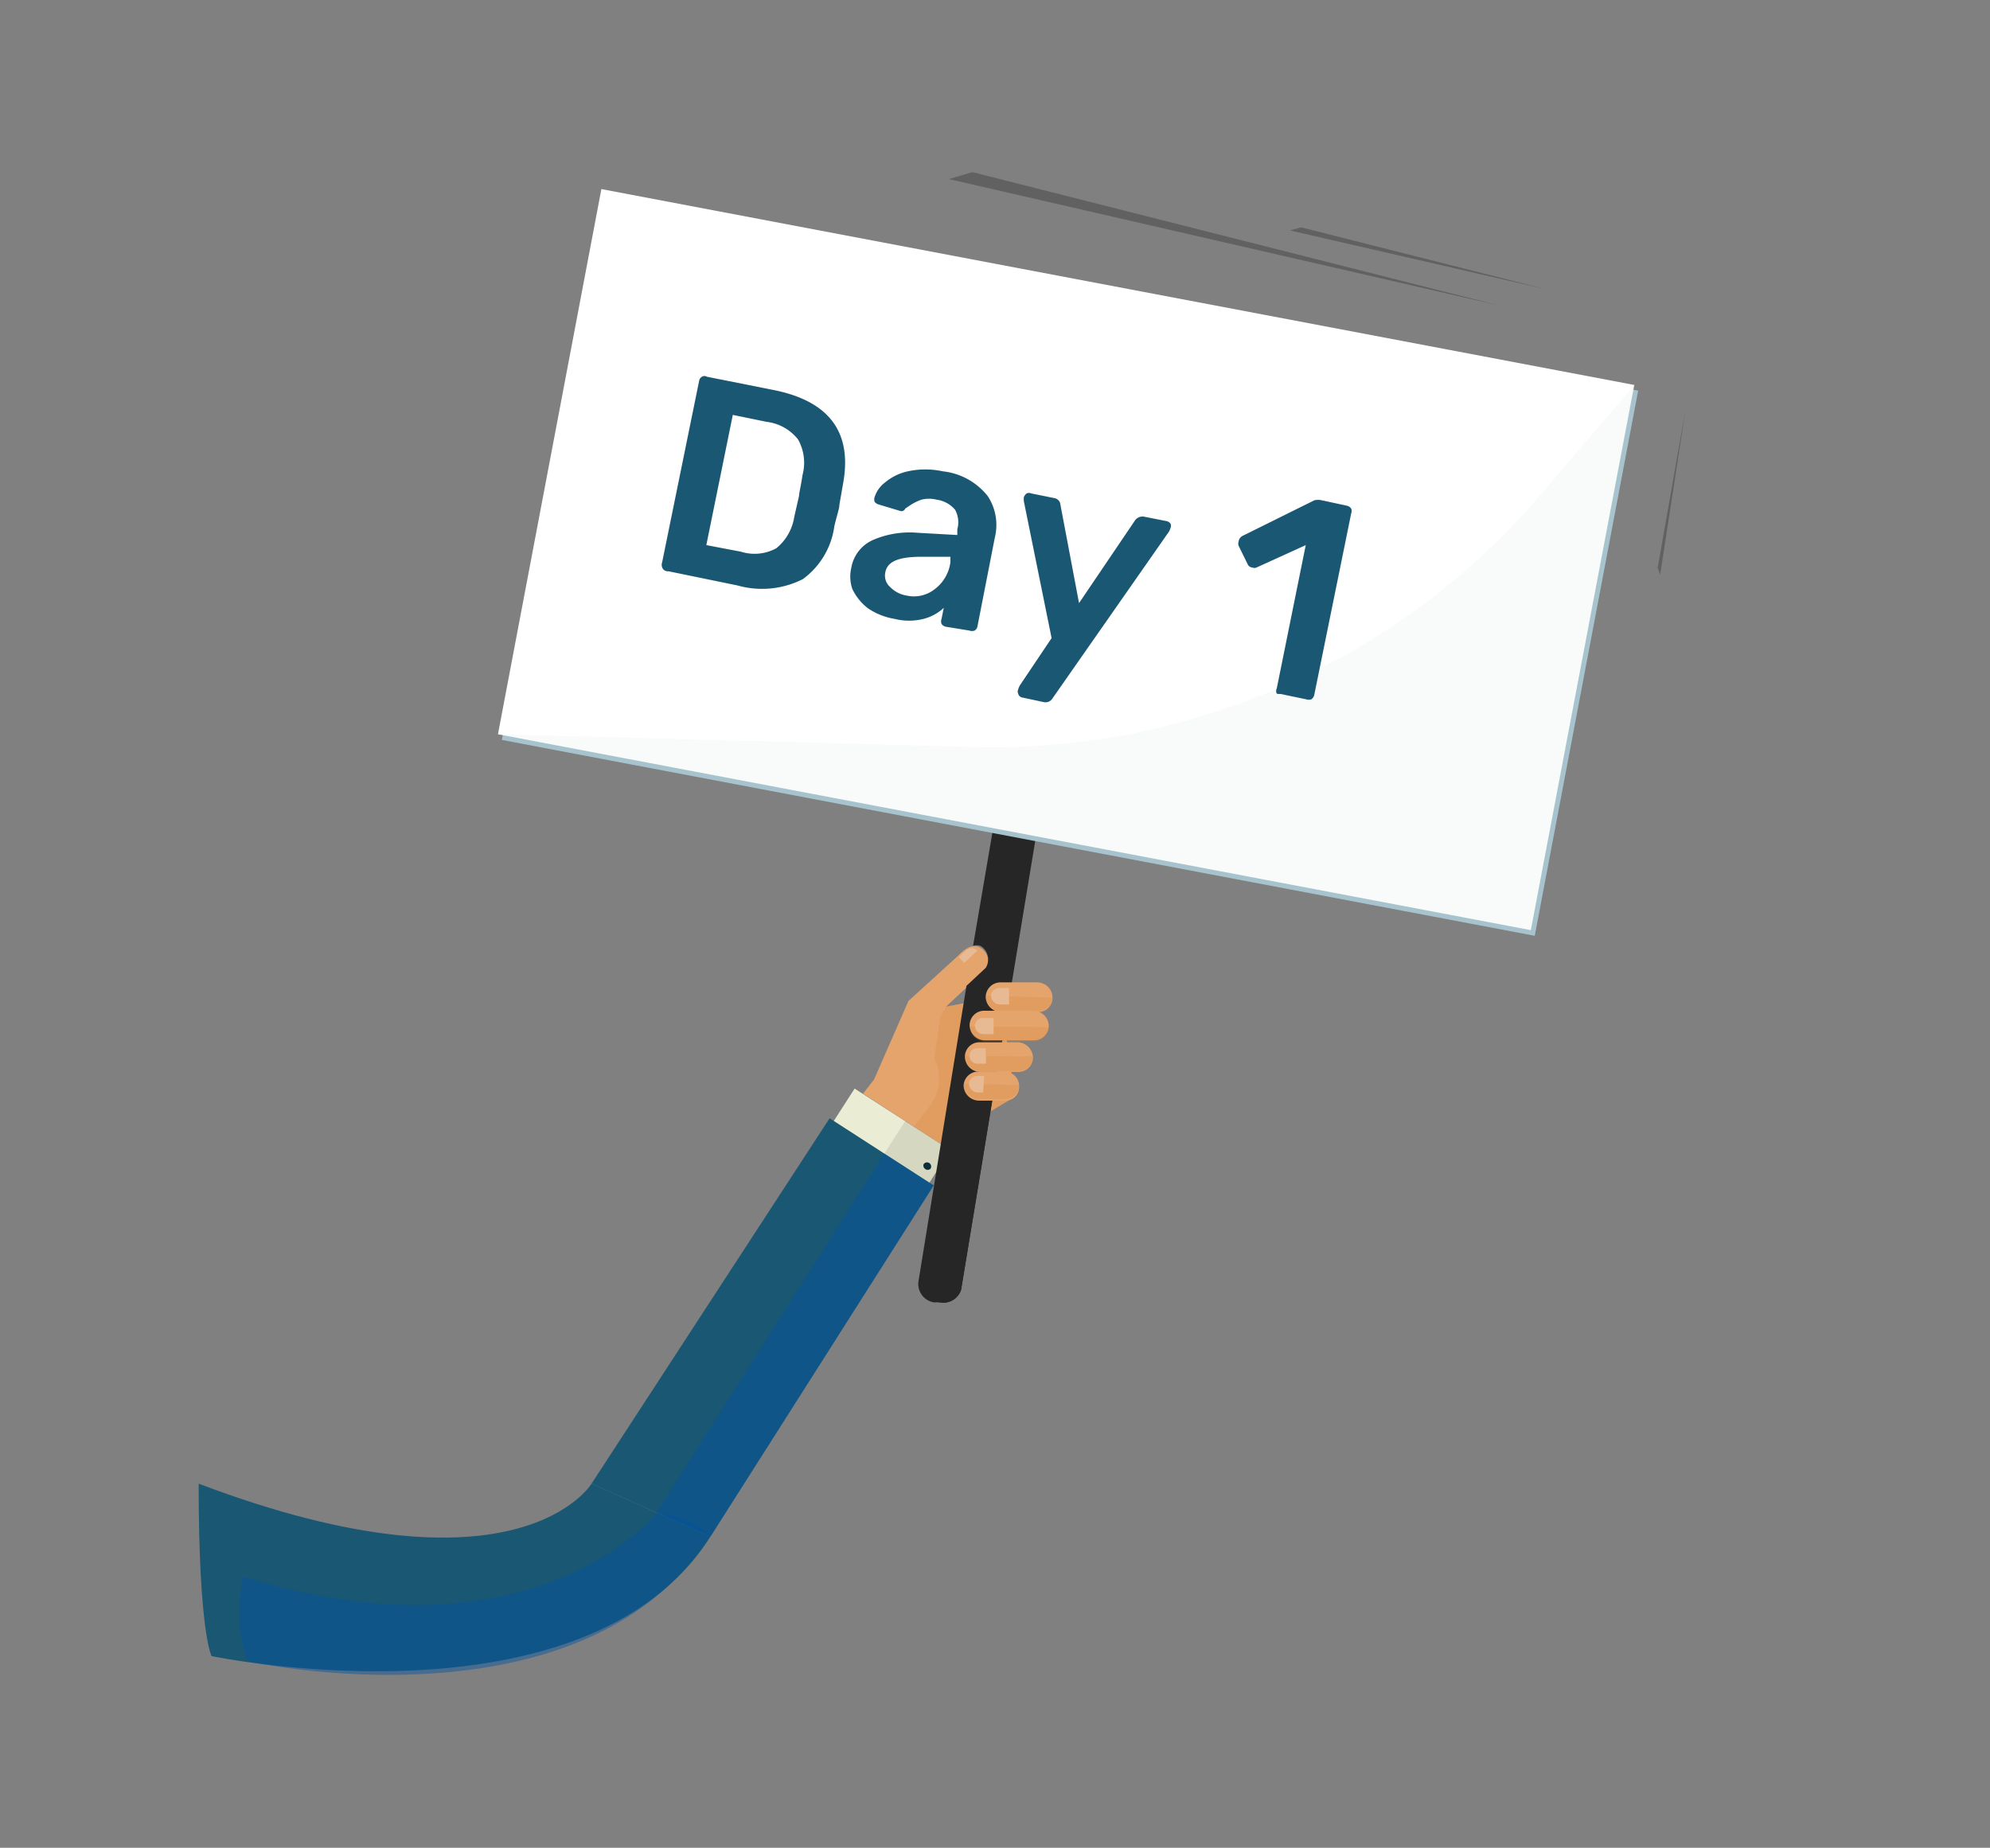 <svg xmlns="http://www.w3.org/2000/svg" xmlns:xlink="http://www.w3.org/1999/xlink" viewBox="0 0 63.11 58.61"><rect x="0" y="0" width="63.11" height="58.61" fill="#808080" stroke="none"/><defs><style>.cls-1,.cls-12{fill:#262626;}.cls-2{isolation:isolate;}.cls-3{fill:#ebecd4;}.cls-4{fill:#1a5772;}.cls-5{fill:#0053a1;opacity:0.44;}.cls-10,.cls-12,.cls-5,.cls-7{mix-blend-mode:multiply;}.cls-6{fill:#0b343d;}.cls-7{opacity:0.09;}.cls-8{fill:#e5a46c;}.cls-9{fill:#e7ba93;}.cls-10{fill:#ce8029;opacity:0.19;}.cls-11{clip-path:url(#clip-path);}.cls-13{fill:#a7c4ce;}.cls-14{fill:#fff;}.cls-15{fill:#ced3d3;opacity:0.11;}.cls-16{fill:#616161;}</style><clipPath id="clip-path"><path class="cls-1" d="M30.48,40.91,33,25.65l-1.36-.22L30.86,30a.39.39,0,0,1,.23,0,.5.5,0,0,1,.17.7l-.61.57-1.52,9.36a.59.59,0,0,0,.49.68l.19,0A.59.59,0,0,0,30.48,40.91Z"/></clipPath></defs><title>180529_illustration-siemens</title><g class="cls-2"><g id="DAY_1" data-name="DAY 1"><rect class="cls-3" x="27.33" y="34.41" width="1.68" height="3.61" transform="translate(-17.53 40.32) rotate(-57.26)"/><polygon class="cls-4" points="22.53 48.74 29.61 37.6 26.31 35.47 18.76 47.06 22.53 48.74"/><polygon class="cls-5" points="22.53 48.74 29.61 37.6 28.04 36.59 20.82 47.97 22.53 48.74"/><path class="cls-6" d="M29.33,37.07a.13.13,0,0,0,.18,0,.13.13,0,0,0-.22-.14A.13.13,0,0,0,29.33,37.07Z"/><rect class="cls-7" x="28.48" y="35.68" width="1.23" height="1.71" transform="translate(-17.37 41.25) rotate(-57.26)"/><g id="arm"><path class="cls-8" d="M27.72,34.24l1.09-2.49,1.57-1.43c.21-.22.46-.4.71-.26a.5.5,0,0,1,.17.7L30,31.93l1.73-.33.45,3.19-1.76,1.06-.42.54-2.63-1.7Z"/><path class="cls-9" d="M31,30.15h0a.27.27,0,0,0-.37,0l-.23.21.18.18Z"/><path class="cls-10" d="M32,34.91l-.24-3.31L30,31.93l-.18.32-.19,1.32a1.43,1.43,0,0,1-.15,1.52l-.5.64,1,.66.42-.54Z"/><path class="cls-1" d="M30.48,40.91,33,25.65l-1.36-.22L30.86,30a.39.39,0,0,1,.23,0,.5.5,0,0,1,.17.7l-.61.57-1.52,9.36a.59.59,0,0,0,.49.68l.19,0A.59.59,0,0,0,30.48,40.91Z"/><g class="cls-11"><polygon class="cls-12" points="31.48 26.15 32.14 26.13 29.75 41.41 30.41 41.43 32.96 25.65 31.58 25.32 31.48 26.15"/></g><path class="cls-8" d="M32.9,32.1l-1.15,0a.49.49,0,0,1-.49-.48h0a.47.47,0,0,1,.49-.46l1.14,0a.49.49,0,0,1,.49.48h0A.45.45,0,0,1,32.9,32.1Z"/><path class="cls-10" d="M33.38,31.64l-2.12-.05a.49.49,0,0,0,.49.48l1.15,0A.45.45,0,0,0,33.38,31.64Z"/><path class="cls-9" d="M32,31.86H31.7a.28.28,0,0,1-.27-.27h0a.26.26,0,0,1,.27-.25H32Z"/><path class="cls-8" d="M32.77,33l-1.53,0a.49.49,0,0,1-.49-.48h0a.46.46,0,0,1,.48-.46l1.54,0a.49.49,0,0,1,.49.48h0A.47.47,0,0,1,32.77,33Z"/><path class="cls-10" d="M33.26,32.58h0a.47.47,0,0,1-.49.46l-1.53,0a.49.49,0,0,1-.49-.48h0Z"/><path class="cls-9" d="M31.51,32.8h-.32a.27.27,0,0,1-.27-.26h0a.25.25,0,0,1,.27-.25h.32Z"/><path class="cls-8" d="M32.28,34l-1.19,0a.49.49,0,0,1-.49-.48h0a.46.46,0,0,1,.48-.46l1.19,0a.5.5,0,0,1,.49.48h0A.46.46,0,0,1,32.28,34Z"/><path class="cls-10" d="M32.76,33.51h0a.46.46,0,0,1-.48.46l-1.19,0a.49.49,0,0,1-.49-.48h0Z"/><path class="cls-9" d="M31.27,33.74H31a.25.25,0,0,1-.25-.25v0a.24.24,0,0,1,.25-.24h.26Z"/><path class="cls-8" d="M31.88,34.91l-.84,0a.49.49,0,0,1-.48-.47v0a.46.46,0,0,1,.47-.45l.84,0a.46.46,0,0,1,.45.44v.09A.43.43,0,0,1,31.88,34.91Z"/><path class="cls-10" d="M32.32,34.42v0a.44.44,0,0,1-.46.44l-.81,0a.5.5,0,0,1-.49-.49h0Z"/><path class="cls-9" d="M31.18,34.65H31a.28.28,0,0,1-.27-.27h0a.26.26,0,0,1,.26-.25h.22Z"/></g><rect class="cls-13" x="17.27" y="9.13" width="33.34" height="17.6" transform="translate(3.93 -6.01) rotate(10.74)"/><rect class="cls-14" x="17.14" y="8.95" width="33.34" height="17.6" transform="translate(3.9 -5.99) rotate(10.74)"/><path class="cls-15" d="M48.55,29.5,15.8,23.29l15.06.4a22.85,22.85,0,0,0,18-8l3-3.51Z"/><polygon class="cls-16" points="30.84 5.46 47.5 9.68 30.09 5.68 30.84 5.46"/><polygon class="cls-16" points="41.26 7.21 49.01 9.17 40.91 7.31 41.26 7.21"/><polygon class="cls-16" points="52.57 18.01 53.45 13.02 52.65 18.23 52.57 18.01"/><path class="cls-4" d="M18.76,47.06s-2.31,3.85-12.46,0c0,4.72.41,5.47.41,5.47S18.56,55,22.53,48.74Z"/><path class="cls-4" d="M21,18a.25.25,0,0,1,0-.17l1.17-5.74a.19.19,0,0,1,.09-.14.15.15,0,0,1,.16,0l2.16.43q2.59.54,2.16,2.94l-.12.69c0,.12-.08.34-.16.68a2.49,2.49,0,0,1-1,1.68,2.86,2.86,0,0,1-2.07.2l-2.19-.45A.19.19,0,0,1,21,18Zm2.5-.5a1.44,1.44,0,0,0,1.12-.11,1.6,1.6,0,0,0,.57-1l.15-.66c0-.09.06-.31.11-.66a1.51,1.51,0,0,0-.14-1.13,1.49,1.49,0,0,0-1-.56l-1.07-.22-.84,4.13Z"/><path class="cls-4" d="M27.52,19.29a1.68,1.68,0,0,1-.49-.61A1.22,1.22,0,0,1,27,18a1.18,1.18,0,0,1,.68-.87,2.93,2.93,0,0,1,1.43-.23l1.25.07,0-.18a.83.83,0,0,0-.07-.62.93.93,0,0,0-.58-.32,1,1,0,0,0-.49,0,1.69,1.69,0,0,0-.33.16l-.18.12a.13.13,0,0,1-.15.08L27.86,16a.25.25,0,0,1-.12-.08.22.22,0,0,1,0-.16.92.92,0,0,1,.32-.45,1.67,1.67,0,0,1,.73-.36,2.6,2.6,0,0,1,1.11,0,2.1,2.1,0,0,1,1.42.78,1.66,1.66,0,0,1,.23,1.32L31,19.86a.19.19,0,0,1-.09.14.24.24,0,0,1-.17,0L30,19.88a.22.22,0,0,1-.14-.09.22.22,0,0,1,0-.16l.07-.35a1.47,1.47,0,0,1-.64.35,1.88,1.88,0,0,1-.92,0A2.1,2.1,0,0,1,27.52,19.29Zm2.12-.6a1.27,1.27,0,0,0,.5-.85l0-.18-.91,0c-.69,0-1.08.13-1.15.48a.48.48,0,0,0,.15.48.93.93,0,0,0,.52.27A1.06,1.06,0,0,0,29.64,18.69Z"/><path class="cls-4" d="M32.29,22a.15.15,0,0,1,0-.13.53.53,0,0,1,.06-.14l1-1.49-.88-4.34a.66.66,0,0,1,0-.13.27.27,0,0,1,.09-.12.17.17,0,0,1,.14,0l.74.15a.23.23,0,0,1,.19.21l.59,3.12L36,16.5a.29.29,0,0,1,.29-.11l.71.14a.2.2,0,0,1,.12.08.17.17,0,0,1,0,.14.49.49,0,0,1-.06.13l-3.68,5.27a.26.26,0,0,1-.28.12l-.7-.15A.16.16,0,0,1,32.29,22Z"/><path class="cls-4" d="M40.49,22a.18.18,0,0,1,0-.16l.92-4.55L39.85,18a.17.17,0,0,1-.14,0,.18.18,0,0,1-.15-.12l-.28-.57a.21.21,0,0,1,0-.13A.24.24,0,0,1,39.4,17l2.28-1.13a.48.48,0,0,1,.24,0l.79.17a.22.22,0,0,1,.14.09.22.22,0,0,1,0,.16l-1.17,5.75a.23.23,0,0,1-.09.14.25.25,0,0,1-.17,0l-.82-.17A.22.22,0,0,1,40.49,22Z"/><path class="cls-5" d="M20.82,48S16.91,52.88,7.69,50c-.3,2,.2,2.7.2,2.7s10.6,2.35,14.64-4A2.85,2.85,0,0,0,20.82,48Z"/></g></g></svg>